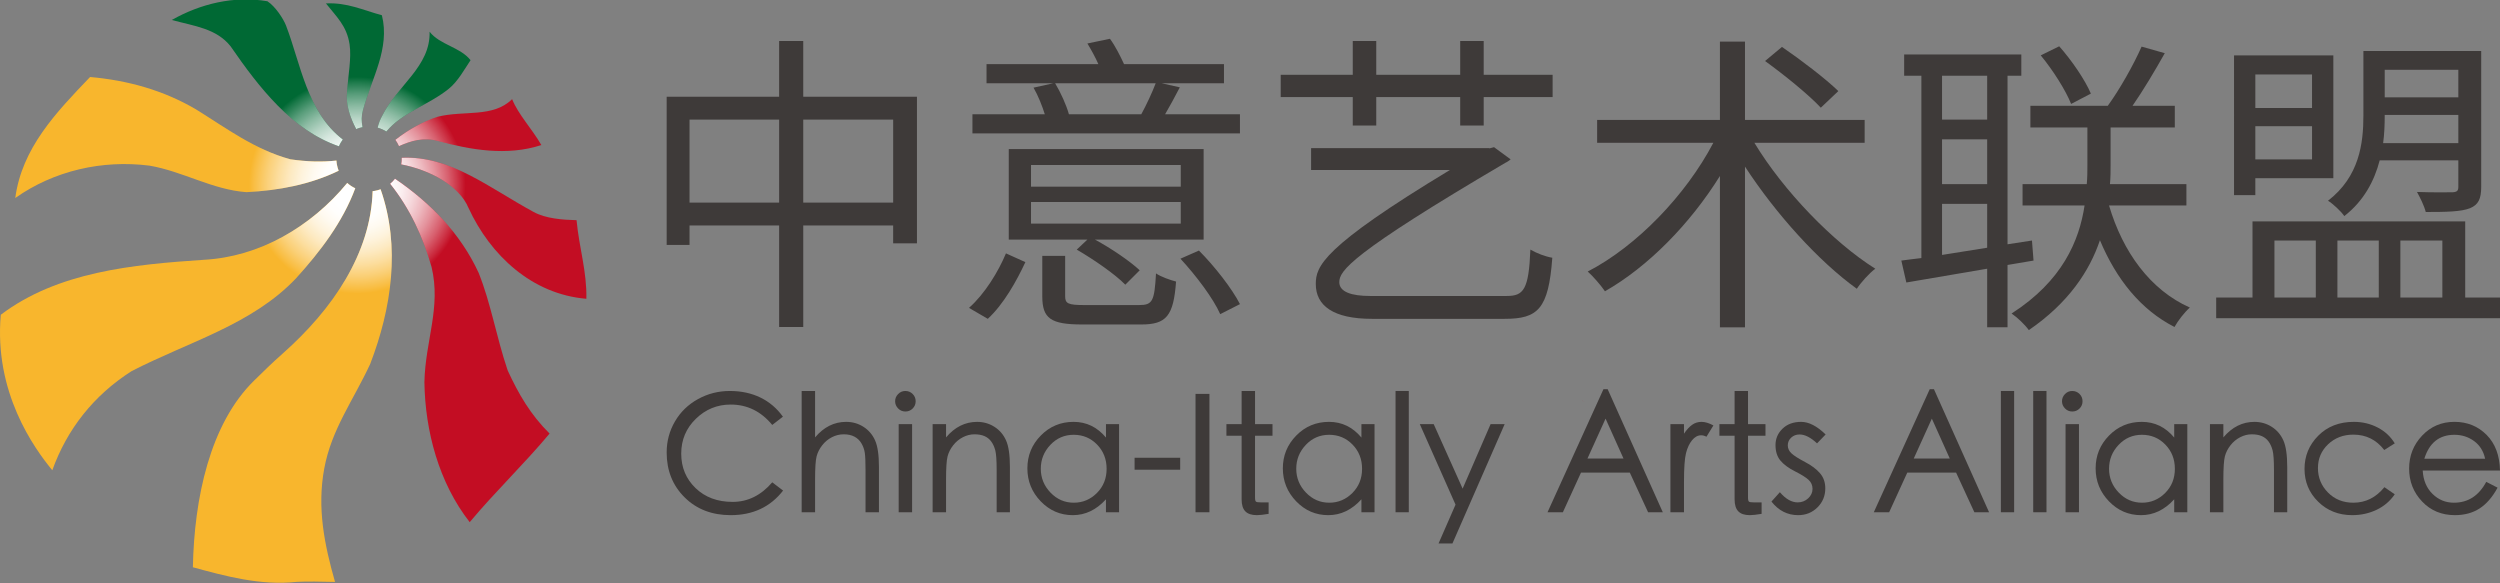 <svg xmlns="http://www.w3.org/2000/svg" xmlns:xlink="http://www.w3.org/1999/xlink" id="_&#x56FE;&#x5C42;_1" data-name="&#x56FE;&#x5C42;_1" width="600" height="140" viewBox="0 0 600 140"><rect x="0" y="0" width="600" height="140" fill="#808080" stroke="none"/><defs><clipPath id="clippath"><path d="M87.02,30.517c-.542.106-1.049.256-1.534.469-1.522-2.867-2.504-5.901-2.2-8.913.278-4.065,1.099-8.155.613-11.42-.672-4.486-3.193-6.671-5.67-9.83,5.087-.261,8.76,1.569,13.427,2.838,1.988,7.998-2.44,15.063-4.546,22.77-.399,1.442-.369,2.715-.091,4.087ZM68.649,6.142c-.628-1.633-2.583-4.631-4.48-5.843-7.985-1.358-16.028.584-22.944,4.498,5.442,1.479,10.724,2.03,14.135,6.339,6.821,9.896,14.808,20.169,25.992,23.982.228-.583.553-1.134.932-1.639-8.636-6.612-10.151-18.292-13.635-27.336ZM80.857,39.496c-.061-.327-.093-.651-.107-.962-3.583.388-7.068.278-11.067-.302-8.55-2.334-15.482-7.546-22.626-11.974-7.918-4.648-16.468-6.983-25.438-7.777C13.442,27.004,5.263,35.536,3.665,47.52c9.307-6.571,20.888-9.197,32.193-7.768,7.986,1.349,15.12,5.785,23.315,6.369,7.743-.409,15.285-1.831,22.111-5.145-.184-.471-.336-.969-.426-1.479ZM83.337,43.905c-8.723,10.617-21.195,17.755-34.437,18.447-17.024,1.147-35.033,2.857-48.71,13.191-1.661,18.632,7.973,31.977,12.362,37.32,3.511-9.801,9.92-17.991,19.026-23.786,13.609-7.034,28.93-11.129,39.509-22.317,5.747-6.38,11.138-13.391,14.179-21.578-.702-.322-1.351-.748-1.929-1.276ZM88.855,87.335c5.112-13.31,7.336-28.058,2.489-41.91-.44.168-.894.295-1.374.378-.183.028-.357.058-.539.077-.447,14.858-9.478,28.256-21.636,39.019-2.677,2.373-4.375,4.063-6.757,6.391-10.688,10.416-14.429,28.384-14.747,44.855,7.765,2.122,16.325,4.458,24.932,3.501,2.544-.131,5.863-.06,9.182.02-2.553-8.974-4.34-17.739-2.589-27.197,1.742-9.459,6.954-16.311,11.04-25.135ZM121.839,88.895c-2.772-8.211-3.987-15.988-6.97-23.424-4.348-9.425-11.567-16.79-20.07-22.586-.343.449-.731.863-1.173,1.221,4.802,5.991,7.923,12.854,9.938,19.936,2.353,9.74-1.512,17.79-1.705,27.681.162,11.631,3.432,24.108,10.87,33.597,6.198-7.416,12.97-13.845,19.169-21.261-4.6-4.568-7.44-9.479-10.06-15.163ZM138.369,52.843c-3.318-.08-7.421-.373-10.32-1.983-10.599-5.733-20.021-13.566-31.64-12.994.016.542-.017,1.077-.116,1.585,6.938,1.335,13.911,5.103,16.15,10.453,5.249,11.37,15.223,20.717,28.286,21.803.135-6.59-1.71-12.063-2.359-18.865ZM122.907,23.793c-4.581,4.538-11.571,2.627-17.856,4.227-3.67,1.208-7.17,3.184-10.165,5.541.346.46.635.974.872,1.512,2.921-1.296,5.883-2.186,9.369-1.237,7.775,2.123,16.536,3.683,24.799.977-2.266-3.934-5.527-7.305-7.019-11.018ZM103.103,7.614c.229,8.341-7.672,12.809-11.336,20.093-.568,1.003-.911,1.972-1.135,2.935.745.208,1.458.521,2.1.926,3.755-4.565,10.218-6.414,14.988-10.27,2.186-1.762,3.807-4.759,5.213-6.852-2.477-3.159-7.354-3.663-9.83-6.832Z" fill="none"></path></clipPath><radialGradient id="_&#x672A;&#x547D;&#x540D;&#x7684;&#x6E10;&#x53D8;_49" data-name="&#x672A;&#x547D;&#x540D;&#x7684;&#x6E10;&#x53D8; 49" cx="85.748" cy="44.461" fx="85.748" fy="44.461" r="28.015" gradientUnits="userSpaceOnUse"><stop offset=".229" stop-color="#fff"></stop><stop offset=".304" stop-color="#fff" stop-opacity=".981"></stop><stop offset=".39" stop-color="#fff" stop-opacity=".926"></stop><stop offset=".483" stop-color="#fff" stop-opacity=".835"></stop><stop offset=".579" stop-color="#fff" stop-opacity=".708"></stop><stop offset=".678" stop-color="#fff" stop-opacity=".544"></stop><stop offset=".781" stop-color="#fff" stop-opacity=".344"></stop><stop offset=".883" stop-color="#fff" stop-opacity=".112"></stop><stop offset=".928" stop-color="#fff" stop-opacity="0"></stop></radialGradient></defs><g><path d="M379.701,96.176l.597.216c-.203-.076-.407-.152-.597-.229v.013Z" fill="#c30d23"></path><g><path d="M220.071,23.217v35.186h-5.713v-4.287h-21.578v24.359h-5.788v-24.359h-21.503v4.663h-5.488V23.217h26.991v-13.383h5.788v13.383h27.291ZM186.991,48.628v-19.923h-21.503v19.923h21.503ZM214.358,48.628v-19.923h-21.578v19.923h21.578Z" fill="#3e3a39"></path><path d="M232.557,73.891c3.76-3.308,7.067-8.723,8.872-13.083l4.661,2.104c-2.104,4.511-5.188,10.075-9.021,13.61l-4.511-2.632ZM297.59,27.426v4.587h-64.206v-4.587h17.367c-.603-1.953-1.579-4.436-2.707-6.389l4.736-1.054h-16.015v-4.585h26.842c-.752-1.731-1.729-3.459-2.632-4.963l5.412-1.128c1.279,1.731,2.483,4.135,3.384,6.091h23.983v4.585h-14.96l4.36.979c-1.203,2.329-2.405,4.511-3.533,6.465h17.968ZM288.87,57.5h-26.09c3.911,2.104,8.42,5.188,10.751,7.368l-3.459,3.459c-2.405-2.483-7.517-6.015-11.652-8.422l2.556-2.405h-18.871v-21.728h46.765v21.728ZM283.38,39.605h-35.936v5.188h35.936v-5.188ZM283.38,48.477h-35.936v5.188h35.936v-5.188ZM273.38,73.214c3.235,0,3.686-.903,4.062-7.595,1.201.828,3.381,1.579,4.812,1.955-.603,8.269-2.331,10.3-8.347,10.3h-14.135c-7.593,0-9.624-1.428-9.624-6.767v-9.699h5.488v9.699c0,1.731.678,2.107,4.587,2.107h13.156ZM253.232,19.982c1.353,2.256,2.707,5.263,3.308,7.443h17.367c1.279-2.329,2.632-5.263,3.459-7.443h-24.135ZM287.742,60.132c3.76,3.76,7.968,9.172,9.848,12.856l-4.736,2.407c-1.655-3.76-5.788-9.248-9.548-13.307l4.436-1.955Z" fill="#3e3a39"></path><path d="M372.628,17.953v5.337h-16.54v6.843h-5.639v-6.843h-20.148v6.843h-5.639v-6.843h-17.292v-5.337h17.292v-8.12h5.639v8.12h20.148v-8.12h5.639v8.12h16.54ZM361.652,71.032c3.984,0,5.263-1.504,5.639-11.127,1.579.903,3.533,1.655,5.263,1.955-.903,12.331-3.459,14.662-11.428,14.662h-31.878c-9.248,0-13.459-3.159-13.459-8.347,0-4.209,1.428-8.796,32.179-27.367h-33.306v-5.263h42.781v.076l1.126-.3,3.986,2.932c-.3.225-.752.601-1.279.828-37.215,21.879-39.847,25.939-39.847,28.644,0,2.331,2.932,3.308,7.368,3.308h32.855Z" fill="#3e3a39"></path><path d="M421.052,34.269c6.992,11.577,18.947,23.908,29.02,30.223-1.428,1.052-3.457,3.308-4.436,4.812-9.096-6.54-19.396-17.895-26.84-29.322v38.57h-6.015v-36.314c-7.217,11.579-17.292,21.803-27.592,27.667-.979-1.428-2.859-3.608-4.135-4.736,11.652-6.013,23.532-18.268,30.148-30.9h-27.892v-5.488h29.471V9.983h6.015v18.798h28.719v5.488h-26.464ZM436.992,25.848c-2.859-3.083-8.796-7.895-13.383-11.203l4.06-3.384c4.511,3.083,10.527,7.668,13.532,10.6l-4.209,3.986Z" fill="#3e3a39"></path><path d="M481.806,63.591v14.96h-4.887v-14.059l-19.398,3.308-1.201-5.263c1.504-.225,3.081-.376,4.812-.601V18.178h-4.135v-5.112h28.119v5.112h-3.308v40.45l5.864-.903.376,4.812-6.24,1.054ZM466.091,18.178v10.527h10.827v-10.527h-10.827ZM466.091,44.192h10.827v-10.751h-10.827v10.751ZM466.091,61.184c3.384-.527,7.067-1.128,10.827-1.729v-10.527h-10.827v12.255ZM506.165,49.305c3.308,11.203,9.924,20.299,19.398,24.51-1.279,1.128-2.859,3.157-3.684,4.661-8.122-4.135-13.986-11.503-17.895-20.824-2.48,7.368-7.519,15.036-17.067,21.576-.903-1.277-2.707-3.008-4.135-3.984,12.18-7.819,16.239-17.443,17.519-25.939h-14.887v-5.112h15.412c.151-1.655.151-3.159.151-4.661v-8.947h-13.683v-5.188h18.571c2.856-3.911,6.24-9.924,8.12-14.211l5.564,1.579c-2.407,4.285-5.188,8.947-7.744,12.631h10.149v5.188h-15.412v9.021c0,1.504,0,2.932-.151,4.587h18.346v5.112h-18.571ZM497.069,24.945c-1.279-3.232-4.362-8.12-7.294-11.655l4.436-2.18c3.008,3.384,6.24,8.12,7.595,11.354l-4.736,2.48Z" fill="#3e3a39"></path><path d="M600,71.408v4.963h-68.117v-4.963h8.72v-18.268h51.05v18.268h8.347ZM541.28,46.824h-5.112V13.291h23.834v29.473h-18.722v4.06ZM541.28,17.878v8.044h13.608v-8.044h-13.608ZM554.888,38.253v-7.968h-13.608v7.968h13.608ZM545.867,71.408h9.924v-13.683h-9.924v13.683ZM571.129,38.477c-1.279,4.887-3.76,9.699-8.496,13.383-.752-1.128-2.783-3.008-3.911-3.684,7.519-5.788,8.496-13.759,8.496-20.451v-15.488h28.27v32.63c0,2.856-.676,4.287-2.707,5.112-2.104.828-5.564.903-10.6.903-.376-1.504-1.355-3.459-2.107-4.812,3.911.149,7.519.076,8.571.076,1.052-.076,1.355-.376,1.355-1.279v-6.391h-18.871ZM560.979,57.725v13.683h9.924v-13.683h-9.924ZM590,34.344v-6.767h-17.67v.225c0,2.031-.073,4.287-.376,6.542h18.046ZM572.331,16.75v6.616h17.67v-6.616h-17.67ZM576.09,57.725v13.683h10.075v-13.683h-10.075Z" fill="#3e3a39"></path></g><g><path d="M187.94,117.738c-3.054,3.932-7.244,5.899-12.574,5.899-4.501,0-8.187-1.423-11.059-4.269-2.871-2.845-4.307-6.44-4.307-10.787,0-2.69.666-5.174,1.998-7.451,1.331-2.276,3.175-4.061,5.53-5.355,2.353-1.293,4.895-1.94,7.625-1.94,2.729,0,5.174.524,7.335,1.571,2.16,1.049,3.963,2.582,5.413,4.599l-2.562,1.979c-2.69-3.26-6.015-4.89-9.973-4.89-3.233,0-6.021,1.138-8.361,3.415-2.342,2.276-3.512,5.064-3.512,8.361,0,3.299,1.144,6.055,3.434,8.266,2.289,2.211,5.257,3.318,8.905,3.318,3.649,0,6.817-1.565,9.507-4.696l2.601,1.979Z" fill="#3e3a39"></path><path d="M210.951,122.939h-3.222v-10.09c0-1.965-.058-3.349-.174-4.152-.117-.801-.382-1.558-.796-2.269-.414-.712-.977-1.255-1.688-1.631-.712-.374-1.566-.563-2.561-.563-.997,0-1.947.234-2.853.699-.906.464-1.682,1.112-2.329,1.939-.646.828-1.093,1.708-1.338,2.64-.246.931-.369,2.793-.369,5.588v7.839h-3.222v-29.105h3.222v11.138c2.095-2.484,4.579-3.726,7.451-3.726,1.526,0,2.911.395,4.152,1.184,1.242.788,2.173,1.876,2.794,3.259.621,1.384.931,3.512.931,6.384v10.866Z" fill="#3e3a39"></path><path d="M217.275,93.834c.698,0,1.286.24,1.765.719.479.479.719,1.061.719,1.746,0,.686-.24,1.268-.719,1.747-.479.479-1.061.717-1.746.717-.686,0-1.268-.245-1.747-.737-.479-.492-.717-1.067-.717-1.728,0-.659.239-1.235.717-1.726.479-.492,1.054-.738,1.728-.738ZM218.904,122.939h-3.22v-21.149h3.22v21.149Z" fill="#3e3a39"></path><path d="M242.381,122.939h-3.183v-10.09c0-2.327-.11-3.912-.33-4.753-.219-.841-.543-1.552-.969-2.134-.427-.583-.97-1.015-1.631-1.3-.659-.284-1.462-.427-2.406-.427s-1.868.234-2.774.699c-.906.464-1.682,1.112-2.329,1.939-.646.828-1.093,1.708-1.338,2.64-.246.931-.369,2.793-.369,5.588v7.839h-3.222v-21.149h3.222v3.183c2.095-2.484,4.579-3.726,7.451-3.726,1.526,0,2.911.395,4.152,1.184,1.242.788,2.173,1.876,2.794,3.259.621,1.384.931,3.512.931,6.384v10.866Z" fill="#3e3a39"></path><path d="M268.574,122.939h-3.144v-3.105c-2.303,2.536-4.954,3.803-7.955,3.803s-5.568-1.106-7.702-3.318c-2.134-2.211-3.202-4.85-3.202-7.916,0-3.065,1.073-5.691,3.222-7.876,2.147-2.187,4.766-3.28,7.858-3.28,3.091,0,5.684,1.255,7.78,3.765v-3.222h3.144v21.149ZM257.708,120.649c2.147,0,3.997-.777,5.549-2.329,1.552-1.552,2.329-3.485,2.329-5.801s-.764-4.255-2.29-5.821c-1.526-1.565-3.396-2.348-5.607-2.348-2.213,0-4.082.809-5.607,2.425-1.528,1.618-2.29,3.526-2.29,5.724s.775,4.107,2.329,5.723c1.552,1.618,3.414,2.425,5.588,2.425Z" fill="#3e3a39"></path><path d="M283.242,112.732h-10.943v-2.872h10.943v2.872Z" fill="#3e3a39"></path><path d="M290.265,122.939h-3.338v-28.405h3.338v28.405Z" fill="#3e3a39"></path><path d="M305.399,104.584h-4.192v14.824c0,.543.079.872.234.988.155.117.543.175,1.164.175h1.863v2.754c-1.241.208-2.187.311-2.833.311-1.241,0-2.16-.303-2.754-.912-.596-.608-.893-1.571-.893-2.891v-15.25h-3.647v-2.794h3.647v-7.955h3.22v7.955h4.192v2.794Z" fill="#3e3a39"></path><path d="M329.885,122.939h-3.144v-3.105c-2.303,2.536-4.954,3.803-7.955,3.803s-5.568-1.106-7.702-3.318c-2.134-2.211-3.202-4.85-3.202-7.916,0-3.065,1.073-5.691,3.222-7.876,2.147-2.187,4.766-3.28,7.858-3.28,3.091,0,5.684,1.255,7.78,3.765v-3.222h3.144v21.149ZM319.019,120.649c2.147,0,3.997-.777,5.549-2.329,1.552-1.552,2.329-3.485,2.329-5.801s-.764-4.255-2.29-5.821c-1.526-1.565-3.396-2.348-5.607-2.348-2.213,0-4.082.809-5.607,2.425-1.528,1.618-2.29,3.526-2.29,5.724s.775,4.107,2.329,5.723c1.552,1.618,3.414,2.425,5.588,2.425Z" fill="#3e3a39"></path><path d="M338.111,122.939h-3.182v-29.105h3.182v29.105Z" fill="#3e3a39"></path><path d="M361.122,101.789l-12.534,28.639h-3.336l4.074-9.314-8.576-19.325h3.336l6.946,15.483,6.714-15.483h3.375Z" fill="#3e3a39"></path><path d="M399.072,122.939h-3.531l-4.384-9.507h-11.72l-4.347,9.507h-3.686l13.427-29.532h1.009l13.232,29.532ZM389.643,110.055l-4.308-9.585-4.347,9.585h8.654Z" fill="#3e3a39"></path><path d="M411.218,102.1l-1.668,2.716c-.44-.232-.867-.348-1.281-.348-.801,0-1.526.395-2.173,1.183-.646.79-1.131,1.824-1.455,3.104-.324,1.281-.485,3.589-.485,6.927v7.257h-3.259v-21.149h3.259v2.29c.646-.957,1.3-1.669,1.96-2.134.659-.466,1.41-.699,2.251-.699.84,0,1.791.285,2.851.854Z" fill="#3e3a39"></path><path d="M423.714,104.584h-4.192v14.824c0,.543.079.872.234.988.155.117.543.175,1.164.175h1.863v2.754c-1.241.208-2.187.311-2.833.311-1.241,0-2.16-.303-2.754-.912-.596-.608-.893-1.571-.893-2.891v-15.25h-3.647v-2.794h3.647v-7.955h3.22v7.955h4.192v2.794Z" fill="#3e3a39"></path><path d="M438.148,104.273l-2.057,2.134c-1.526-1.422-2.923-2.134-4.19-2.134-.802,0-1.475.253-2.018.757s-.815,1.125-.815,1.862c0,.738.304,1.384.912,1.94.608.557,1.688,1.242,3.241,2.057,1.552.815,2.748,1.715,3.589,2.698.84.983,1.26,2.187,1.26,3.609,0,1.811-.627,3.338-1.881,4.579-1.255,1.242-2.801,1.863-4.638,1.863-2.561,0-4.695-1.086-6.403-3.26l2.018-2.25c1.397,1.629,2.82,2.445,4.269,2.445.983,0,1.824-.324,2.522-.97.698-.646,1.048-1.404,1.048-2.271,0-.866-.317-1.591-.951-2.173s-1.721-1.262-3.259-2.037c-1.54-.777-2.704-1.636-3.492-2.58-.79-.944-1.184-2.186-1.184-3.726,0-1.538.563-2.851,1.689-3.939,1.125-1.086,2.613-1.629,4.463-1.629,1.849,0,3.809,1.009,5.878,3.027Z" fill="#3e3a39"></path><path d="M477.379,122.939h-3.531l-4.384-9.507h-11.72l-4.347,9.507h-3.686l13.427-29.532h1.009l13.232,29.532ZM467.95,110.055l-4.308-9.585-4.347,9.585h8.654Z" fill="#3e3a39"></path><path d="M483.393,122.939h-3.182v-29.105h3.182v29.105Z" fill="#3e3a39"></path><path d="M491.155,122.939h-3.182v-29.105h3.182v29.105Z" fill="#3e3a39"></path><path d="M497.325,93.834c.698,0,1.286.24,1.765.719.479.479.719,1.061.719,1.746,0,.686-.24,1.268-.719,1.747-.479.479-1.061.717-1.746.717-.686,0-1.268-.245-1.747-.737-.479-.492-.717-1.067-.717-1.728,0-.659.239-1.235.717-1.726.479-.492,1.054-.738,1.728-.738ZM498.954,122.939h-3.22v-21.149h3.22v21.149Z" fill="#3e3a39"></path><path d="M524.954,122.939h-3.144v-3.105c-2.303,2.536-4.954,3.803-7.955,3.803s-5.568-1.106-7.702-3.318c-2.134-2.211-3.202-4.85-3.202-7.916,0-3.065,1.073-5.691,3.222-7.876,2.147-2.187,4.766-3.28,7.858-3.28,3.091,0,5.684,1.255,7.78,3.765v-3.222h3.144v21.149ZM514.089,120.649c2.147,0,3.997-.777,5.549-2.329,1.552-1.552,2.329-3.485,2.329-5.801s-.764-4.255-2.29-5.821c-1.526-1.565-3.396-2.348-5.607-2.348-2.213,0-4.082.809-5.607,2.425-1.528,1.618-2.29,3.526-2.29,5.724s.775,4.107,2.329,5.723c1.552,1.618,3.414,2.425,5.588,2.425Z" fill="#3e3a39"></path><path d="M548.936,122.939h-3.183v-10.09c0-2.327-.11-3.912-.33-4.753-.219-.841-.543-1.552-.969-2.134-.427-.583-.97-1.015-1.631-1.3-.659-.284-1.462-.427-2.406-.427s-1.868.234-2.774.699c-.906.464-1.682,1.112-2.329,1.939-.646.828-1.093,1.708-1.338,2.64-.246.931-.369,2.793-.369,5.588v7.839h-3.222v-21.149h3.222v3.183c2.095-2.484,4.579-3.726,7.451-3.726,1.526,0,2.911.395,4.152,1.184,1.242.788,2.173,1.876,2.794,3.259.621,1.384.931,3.512.931,6.384v10.866Z" fill="#3e3a39"></path><path d="M574.74,118.631c-1.113,1.629-2.569,2.872-4.366,3.725-1.798.854-3.744,1.281-5.841,1.281-3.259,0-5.982-1.073-8.168-3.22-2.187-2.148-3.28-4.774-3.28-7.878s1.099-5.763,3.299-7.974c2.198-2.213,5.045-3.318,8.537-3.318,2.069,0,3.978.453,5.724,1.359,1.746.906,3.109,2.173,4.094,3.802l-2.522,1.592c-1.889-2.458-4.359-3.687-7.412-3.687-2.406,0-4.424.77-6.053,2.309-1.631,1.539-2.445,3.447-2.445,5.723,0,2.277.801,4.23,2.406,5.86,1.604,1.629,3.634,2.445,6.092,2.445,2.949,0,5.433-1.241,7.451-3.725l2.484,1.707Z" fill="#3e3a39"></path><path d="M600,112.927h-18.549c.129,2.327.912,4.197,2.348,5.607,1.436,1.41,3.149,2.115,5.141,2.115,3.389,0,5.976-1.668,7.76-5.006l2.717,1.397c-1.217,2.25-2.653,3.913-4.308,4.986-1.655,1.073-3.634,1.61-5.937,1.61-3.182,0-5.807-1.093-7.876-3.28-2.071-2.186-3.105-4.817-3.105-7.896s1.041-5.718,3.125-7.916c2.082-2.198,4.663-3.299,7.741-3.299s5.652,1.042,7.723,3.123c2.069,2.084,3.143,4.935,3.22,8.558ZM596.43,110.094c-.388-1.81-1.268-3.222-2.638-4.23-1.371-1.009-2.949-1.513-4.735-1.513-3.621,0-6.028,1.916-7.217,5.744h14.59Z" fill="#3e3a39"></path></g></g><g><g><path d="M87.02,30.517c-.542.106-1.049.256-1.534.469-1.522-2.867-2.504-5.901-2.2-8.913.278-4.065,1.099-8.155.613-11.42-.672-4.486-3.193-6.671-5.67-9.83,5.087-.261,8.76,1.569,13.427,2.838,1.988,7.998-2.44,15.063-4.546,22.77-.399,1.442-.369,2.715-.091,4.087Z" fill="#006934"></path><path d="M68.649,6.142c-.628-1.633-2.583-4.631-4.48-5.843-7.985-1.358-16.028.584-22.944,4.498,5.442,1.479,10.724,2.03,14.135,6.339,6.821,9.896,14.808,20.169,25.992,23.982.228-.583.553-1.134.932-1.639-8.636-6.612-10.151-18.292-13.635-27.336Z" fill="#006934"></path><path d="M80.857,39.496c-.061-.327-.093-.651-.107-.962-3.583.388-7.068.278-11.067-.302-8.55-2.334-15.482-7.546-22.626-11.974-7.918-4.648-16.468-6.983-25.438-7.777C13.442,27.004,5.263,35.536,3.665,47.52c9.307-6.571,20.888-9.197,32.193-7.768,7.986,1.349,15.12,5.785,23.315,6.369,7.743-.409,15.285-1.831,22.111-5.145-.184-.471-.336-.969-.426-1.479Z" fill="#f8b62d"></path><path d="M83.337,43.905c-8.723,10.617-21.195,17.755-34.437,18.447-17.024,1.147-35.033,2.857-48.71,13.191-1.661,18.632,7.973,31.977,12.362,37.32,3.511-9.801,9.92-17.991,19.026-23.786,13.609-7.034,28.93-11.129,39.509-22.317,5.747-6.38,11.138-13.391,14.179-21.578-.702-.322-1.351-.748-1.929-1.276Z" fill="#f8b62d"></path><path d="M88.855,87.335c5.112-13.31,7.336-28.058,2.489-41.91-.44.168-.894.295-1.374.378-.183.028-.357.058-.539.077-.447,14.858-9.478,28.256-21.636,39.019-2.677,2.373-4.375,4.063-6.757,6.391-10.688,10.416-14.429,28.384-14.747,44.855,7.765,2.122,16.325,4.458,24.932,3.501,2.544-.131,5.863-.06,9.182.02-2.553-8.974-4.34-17.739-2.589-27.197,1.742-9.459,6.954-16.311,11.04-25.135Z" fill="#f8b62d"></path><path d="M121.839,88.895c-2.772-8.211-3.987-15.988-6.97-23.424-4.348-9.425-11.567-16.79-20.07-22.586-.343.449-.731.863-1.173,1.221,4.802,5.991,7.923,12.854,9.938,19.936,2.353,9.74-1.512,17.79-1.705,27.681.162,11.631,3.432,24.108,10.87,33.597,6.198-7.416,12.97-13.845,19.169-21.261-4.6-4.568-7.44-9.479-10.06-15.163Z" fill="#c30d23"></path><path d="M138.369,52.843c-3.318-.08-7.421-.373-10.32-1.983-10.599-5.733-20.021-13.566-31.64-12.994.016.542-.017,1.077-.116,1.585,6.938,1.335,13.911,5.103,16.15,10.453,5.249,11.37,15.223,20.717,28.286,21.803.135-6.59-1.71-12.063-2.359-18.865Z" fill="#c30d23"></path><path d="M122.907,23.793c-4.581,4.538-11.571,2.627-17.856,4.227-3.67,1.208-7.17,3.184-10.165,5.541.346.46.635.974.872,1.512,2.921-1.296,5.883-2.186,9.369-1.237,7.775,2.123,16.536,3.683,24.799.977-2.266-3.934-5.527-7.305-7.019-11.018Z" fill="#c30d23"></path><path d="M103.103,7.614c.229,8.341-7.672,12.809-11.336,20.093-.568,1.003-.911,1.972-1.135,2.935.745.208,1.458.521,2.1.926,3.755-4.565,10.218-6.414,14.988-10.27,2.186-1.762,3.807-4.759,5.213-6.852-2.477-3.159-7.354-3.663-9.83-6.832Z" fill="#006934"></path></g><g clip-path="url(#clippath)"><path d="M112.662,36.429c4.514,14.749-3.877,30.301-18.741,34.736-14.864,4.436-30.573-3.924-35.087-18.673-4.514-14.749,3.877-30.301,18.741-34.736,14.864-4.436,30.573,3.924,35.087,18.673Z" fill="url(#_&#x672A;&#x547D;&#x540D;&#x7684;&#x6E10;&#x53D8;_49)"></path></g></g></svg>